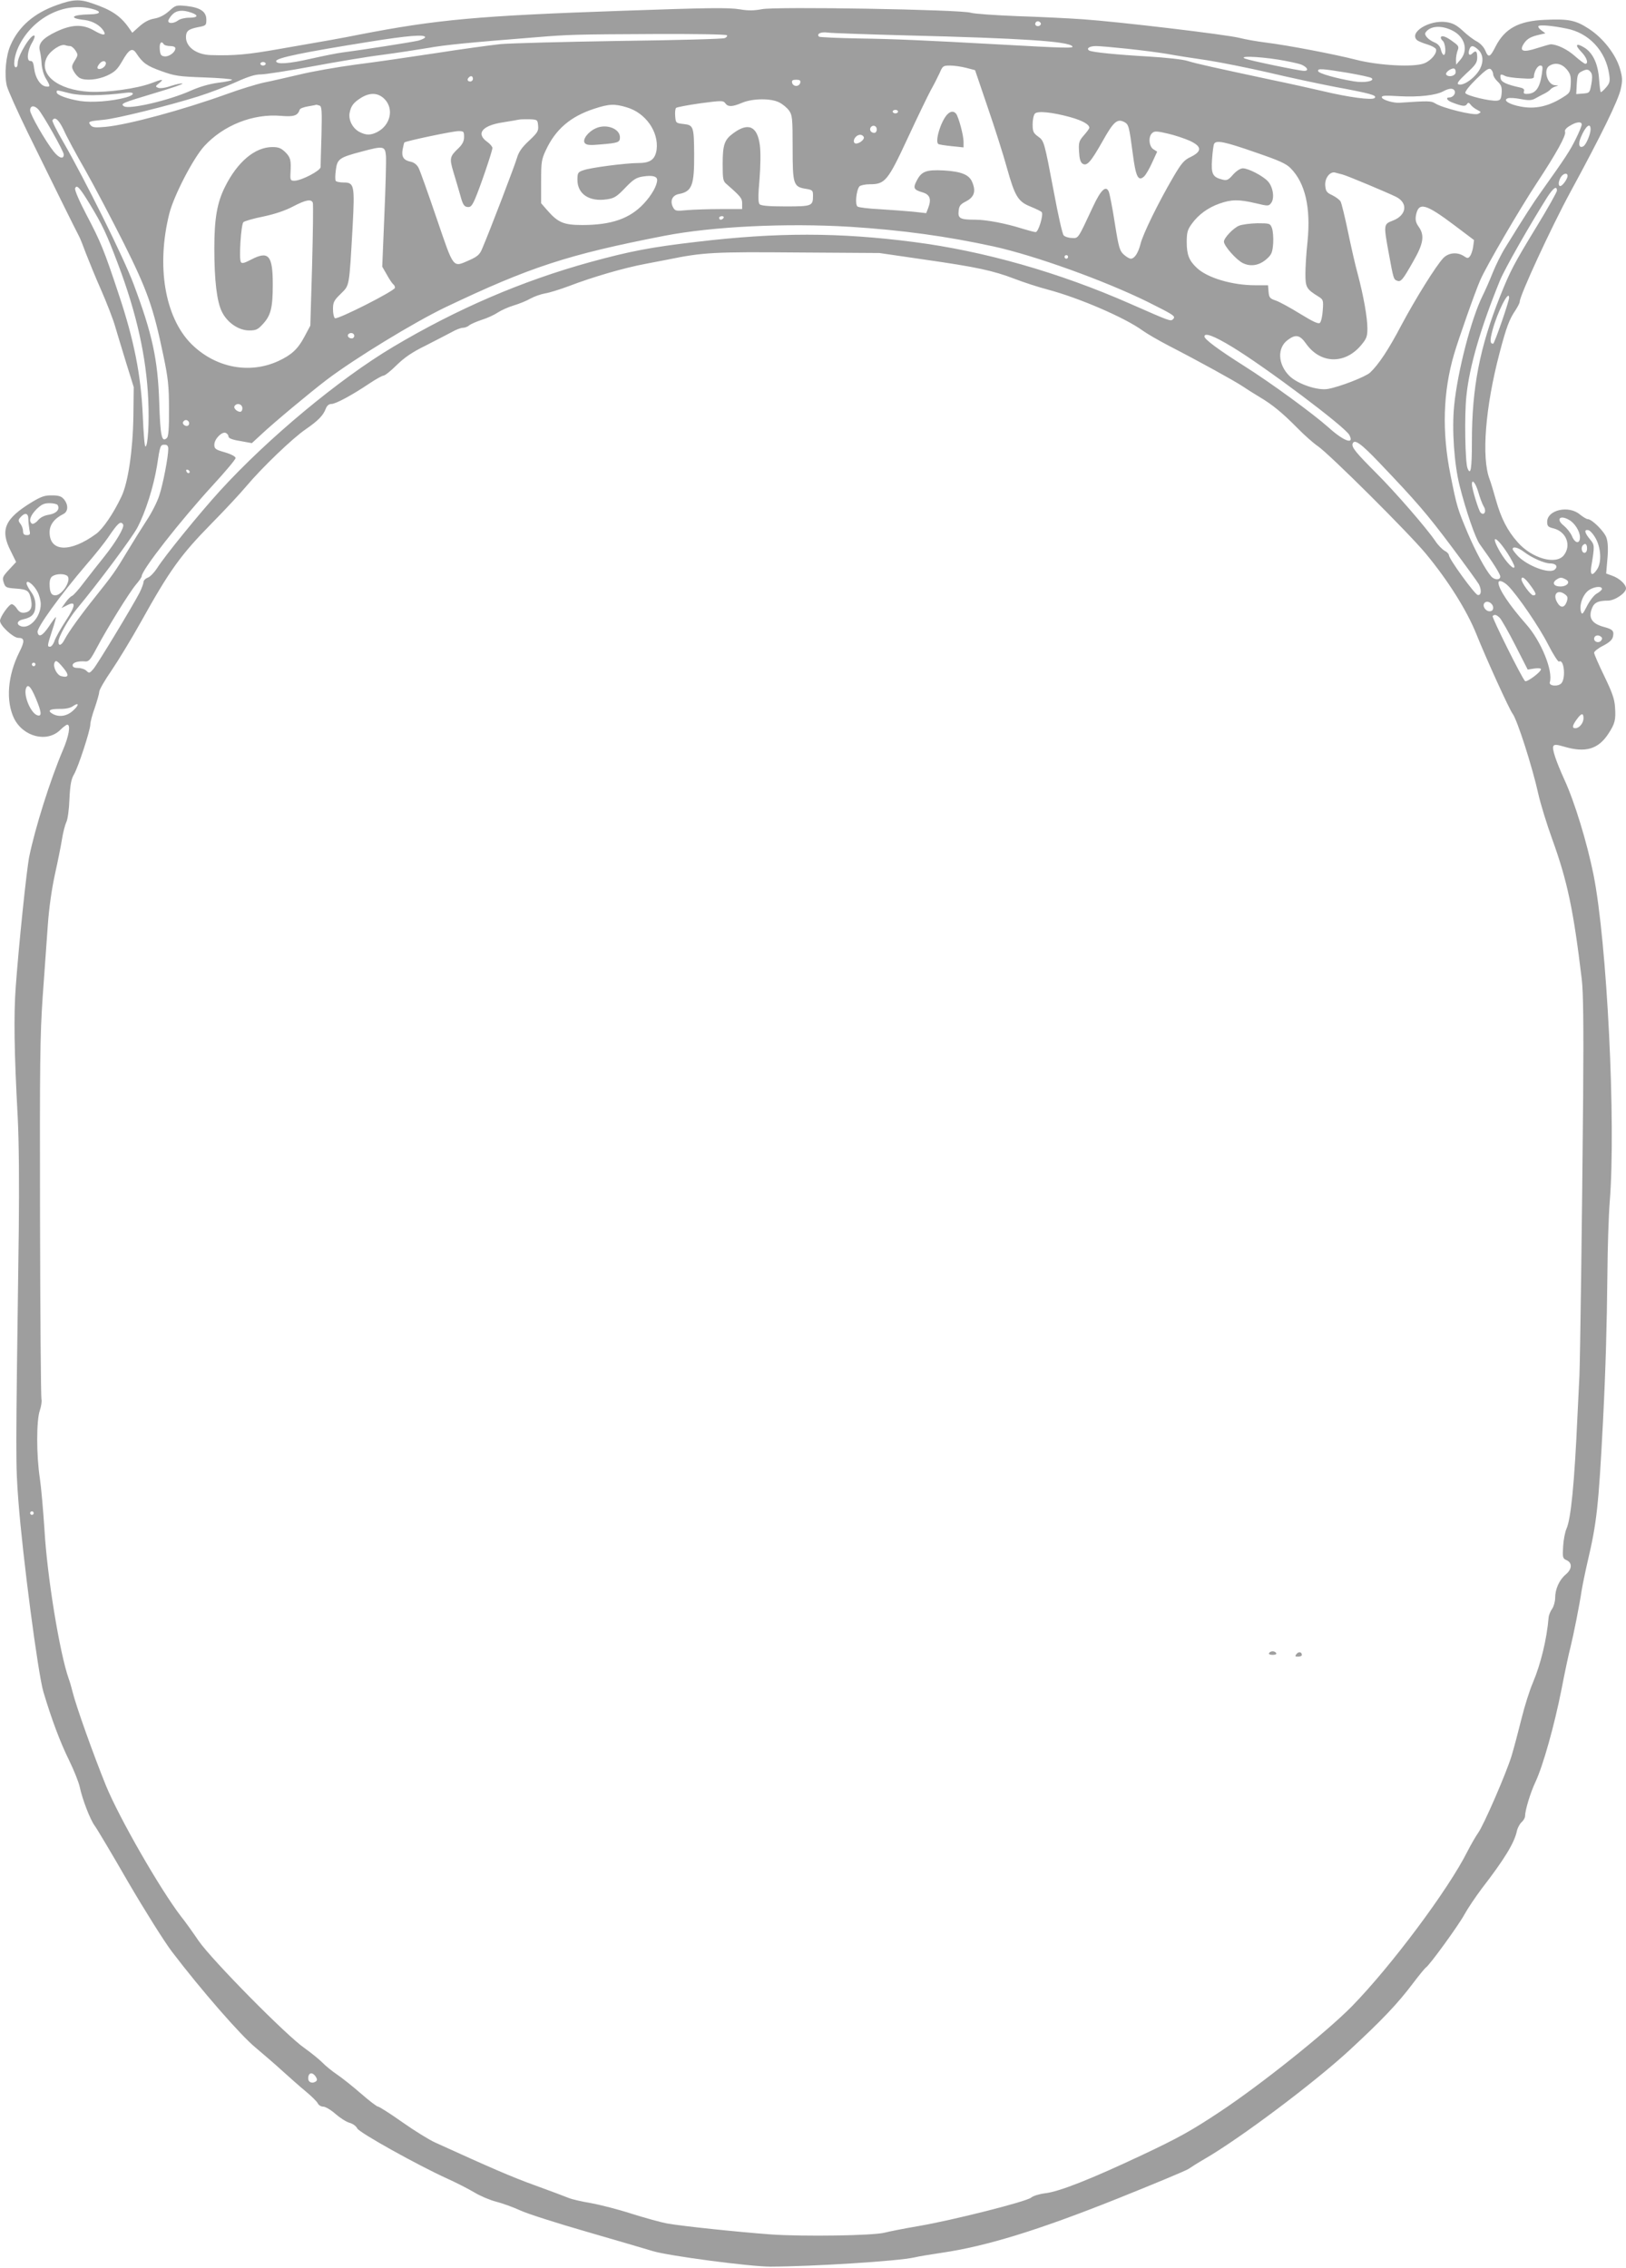 <?xml version="1.0" standalone="no"?>
<!DOCTYPE svg PUBLIC "-//W3C//DTD SVG 20010904//EN"
 "http://www.w3.org/TR/2001/REC-SVG-20010904/DTD/svg10.dtd">
<svg version="1.0" xmlns="http://www.w3.org/2000/svg"
 width="918pt" height="1280pt" viewBox="0 0 918 1280"
 preserveAspectRatio="xMidYMid meet">
<g transform="translate(0,1280) scale(0.1,-0.1)"
fill="#9e9e9e" stroke="none">
<path d="M320 12771 c-127 -45 -214 -120 -260 -225 -27 -59 -37 -169 -21 -232
7 -26 60 -144 118 -263 123 -251 274 -557 290 -586 6 -11 23 -54 38 -95 16
-41 54 -135 86 -207 32 -73 68 -166 79 -205 12 -40 40 -134 63 -208 l42 -135
-2 -165 c-3 -193 -30 -376 -68 -454 -45 -95 -104 -181 -142 -209 -146 -107
-263 -103 -263 9 0 42 26 77 78 103 27 14 29 50 4 82 -15 18 -30 23 -68 23
-40 1 -61 -6 -114 -38 -154 -94 -181 -156 -119 -277 l30 -61 -40 -43 c-37 -40
-39 -46 -30 -73 9 -28 14 -30 70 -34 66 -5 75 -12 85 -67 8 -42 -5 -65 -38
-69 -18 -2 -30 4 -42 22 -9 15 -23 26 -30 26 -15 0 -66 -72 -66 -94 0 -27 75
-96 103 -96 36 0 38 -18 6 -81 -66 -132 -77 -274 -30 -373 52 -105 186 -139
261 -66 17 17 35 30 40 30 20 0 9 -65 -25 -144 -72 -169 -157 -440 -190 -601
-15 -76 -58 -487 -76 -733 -12 -160 -9 -371 11 -737 7 -138 9 -376 6 -640 -18
-1324 -18 -1312 -2 -1529 24 -313 110 -969 141 -1075 47 -157 95 -285 145
-386 27 -55 54 -123 60 -150 15 -71 59 -185 85 -220 12 -16 98 -160 190 -320
93 -159 204 -336 247 -392 163 -214 386 -470 470 -539 45 -38 115 -98 153
-133 39 -35 97 -87 130 -114 33 -27 64 -58 69 -68 5 -11 19 -19 31 -19 12 0
43 -18 69 -41 25 -22 61 -45 79 -50 19 -5 38 -19 44 -32 12 -24 342 -208 510
-284 51 -23 119 -58 151 -77 33 -20 87 -43 122 -52 35 -9 97 -31 138 -50 41
-19 208 -72 371 -119 163 -47 332 -97 376 -110 87 -27 550 -88 665 -88 240 1
719 31 812 52 24 6 93 17 153 26 253 37 546 127 994 306 207 83 387 158 400
167 13 9 54 35 92 57 199 115 615 427 815 611 184 170 274 264 362 381 34 45
67 85 72 88 21 13 187 242 218 300 18 33 62 98 97 145 129 167 185 259 199
326 4 18 16 40 27 50 10 9 19 24 19 33 0 33 30 133 59 194 43 92 107 320 147
523 19 99 42 206 51 239 17 69 50 234 62 315 5 30 20 105 34 165 52 221 62
311 87 790 15 292 22 544 25 835 1 146 7 328 13 405 36 443 -15 1469 -92 1851
-37 182 -106 408 -164 534 -48 106 -71 175 -62 189 5 10 19 9 60 -3 120 -36
193 -15 250 72 38 58 43 78 38 152 -3 46 -17 84 -61 175 -31 64 -57 123 -57
131 0 7 22 25 50 39 33 17 52 33 56 50 8 33 0 43 -49 56 -72 19 -93 54 -66
113 12 26 35 36 87 36 39 0 102 43 102 69 0 23 -38 58 -79 72 l-33 12 7 82 c5
55 3 95 -5 119 -11 35 -82 106 -106 106 -7 0 -26 12 -44 26 -63 54 -185 26
-185 -41 0 -24 5 -30 35 -37 73 -18 103 -96 59 -152 -44 -56 -180 -18 -260 73
-59 66 -94 136 -123 238 -14 50 -30 103 -36 118 -47 123 -24 408 56 712 39
148 55 190 90 242 13 20 24 41 24 48 0 35 178 420 286 619 175 322 272 520
285 584 10 46 9 64 -5 112 -23 80 -95 173 -175 225 -75 49 -113 57 -249 51
-148 -6 -226 -49 -278 -150 -31 -62 -41 -66 -58 -24 -9 21 -28 41 -48 52 -18
9 -54 36 -79 60 -35 32 -57 44 -92 49 -98 15 -217 -60 -165 -103 7 -5 33 -16
57 -23 23 -7 45 -19 48 -26 8 -22 -26 -64 -65 -80 -57 -24 -259 -13 -387 20
-117 30 -381 81 -510 97 -49 6 -116 18 -147 26 -74 19 -690 92 -883 105 -82 6
-251 14 -375 18 -124 5 -240 13 -259 19 -53 18 -1108 36 -1180 20 -43 -8 -76
-9 -122 -1 -66 11 -181 9 -669 -8 -808 -28 -1043 -49 -1485 -135 -95 -19 -172
-33 -445 -80 -181 -32 -255 -39 -389 -35 -81 2 -141 45 -141 101 0 35 14 46
70 57 43 8 45 10 45 42 0 45 -33 68 -111 77 -60 6 -62 5 -100 -29 -26 -23 -54
-37 -83 -42 -29 -5 -56 -19 -84 -44 l-40 -36 -21 30 c-47 66 -98 100 -205 136
-71 25 -110 23 -201 -10z m203 -22 c53 -14 46 -29 -15 -30 -106 -2 -123 -22
-29 -32 44 -6 85 -29 105 -60 18 -29 -1 -29 -50 -1 -66 39 -128 37 -217 -5
-77 -37 -103 -67 -92 -108 4 -16 9 -49 10 -75 2 -27 12 -62 24 -81 26 -43 26
-49 0 -45 -31 4 -60 49 -66 101 -4 33 -9 44 -22 43 -22 -1 -17 57 10 103 11
18 17 36 14 39 -16 17 -95 -111 -95 -154 0 -13 -4 -24 -10 -24 -18 0 -10 64
14 115 78 165 261 258 419 214z m556 -20 c44 -15 39 -29 -11 -29 -24 0 -52 -7
-62 -15 -24 -18 -56 -20 -56 -3 0 6 10 22 22 35 24 25 58 29 107 12z m4796
-58 c7 -12 -12 -24 -25 -16 -11 7 -4 25 10 25 5 0 11 -4 15 -9z m2968 -32
c127 -24 223 -126 242 -259 6 -39 3 -49 -17 -73 -13 -15 -26 -27 -30 -27 -3 0
-7 33 -10 73 -6 88 -36 151 -86 180 -45 27 -52 13 -14 -26 31 -32 42 -67 22
-67 -5 0 -32 20 -59 44 -43 38 -99 65 -136 66 -5 0 -40 -10 -78 -22 -79 -26
-102 -17 -73 27 18 27 40 39 91 50 l30 7 -23 17 c-13 9 -20 20 -16 24 8 8 79
2 157 -14z m-646 -10 c73 -35 95 -112 48 -166 l-24 -28 -1 27 c0 15 4 38 9 52
9 21 6 28 -22 48 -39 30 -65 40 -72 29 -2 -5 2 -14 10 -21 16 -13 21 -80 6
-80 -5 0 -12 13 -16 29 -4 19 -16 33 -35 41 -36 15 -61 42 -52 56 25 38 87 43
149 13z m-3072 -29 c643 -16 903 -33 929 -61 11 -12 -35 -11 -429 11 -397 22
-575 30 -778 33 -119 2 -220 7 -223 10 -16 16 11 29 50 23 22 -3 226 -10 451
-16z m-1021 1 c3 -5 -2 -12 -12 -16 -9 -5 -276 -12 -592 -16 -317 -5 -620 -13
-675 -18 -55 -6 -219 -28 -365 -51 -145 -22 -350 -52 -455 -65 -104 -14 -246
-39 -315 -56 -69 -16 -159 -37 -200 -45 -41 -9 -136 -38 -210 -65 -250 -90
-557 -173 -684 -185 -59 -5 -74 -4 -85 10 -16 20 -10 22 74 30 72 6 373 81
535 132 63 20 158 56 211 80 68 31 109 44 141 44 25 0 155 20 289 45 134 25
312 55 394 65 83 11 200 29 260 39 99 18 237 31 615 61 182 15 224 16 667 18
228 1 404 -2 407 -7z m-1704 -11 c0 -5 -17 -13 -37 -19 -37 -9 -327 -54 -428
-67 -27 -3 -107 -19 -178 -35 -126 -29 -197 -34 -198 -14 -1 18 154 50 531
110 211 34 310 42 310 25z m-1475 -40 c3 -5 19 -10 36 -10 18 0 29 -5 29 -13
0 -22 -37 -49 -62 -45 -19 2 -24 10 -26 41 -3 35 9 49 23 27z m-529 -10 c7 0
21 -11 30 -25 15 -23 15 -27 -4 -57 -18 -30 -19 -36 -6 -60 8 -15 23 -32 34
-38 32 -17 102 -11 156 14 42 20 57 34 84 81 38 67 57 78 79 45 37 -56 60 -72
141 -101 77 -28 100 -31 243 -36 86 -3 157 -9 157 -13 0 -4 -35 -12 -78 -17
-52 -7 -106 -23 -158 -46 -121 -54 -344 -106 -374 -87 -22 15 -11 19 175 75
91 27 161 51 155 53 -7 3 -36 -4 -65 -13 -30 -11 -60 -15 -71 -11 -18 7 -18 9
5 27 29 24 19 24 -46 -1 -81 -30 -245 -53 -348 -48 -182 10 -291 100 -239 197
20 37 79 75 102 66 8 -3 20 -5 28 -5z m5967 -15 c75 -8 177 -21 225 -29 48 -9
150 -25 227 -36 77 -12 232 -43 345 -69 113 -27 282 -63 375 -81 205 -38 241
-48 226 -63 -14 -14 -148 4 -294 39 -56 13 -185 42 -287 63 -322 69 -424 91
-475 107 -28 9 -124 19 -220 25 -177 10 -320 24 -336 34 -18 12 3 25 39 25 20
0 99 -7 175 -15z m1984 -7 c26 -25 30 -66 9 -106 -26 -50 -94 -99 -122 -88
-11 4 1 21 45 62 52 47 61 61 61 90 0 36 -8 42 -28 22 -16 -16 -25 -4 -17 21
8 27 23 27 52 -1z m-1133 -54 c55 -9 116 -22 134 -29 34 -15 43 -35 15 -35
-27 0 -306 58 -333 69 -41 16 68 13 184 -5z m-6624 -39 c-14 -16 -40 -20 -40
-6 0 5 7 17 16 26 22 21 44 4 24 -20z m910 15 c0 -5 -7 -10 -15 -10 -8 0 -15
5 -15 10 0 6 7 10 15 10 8 0 15 -4 15 -10z m7345 -31 c22 -27 25 -40 23 -83
-3 -50 -4 -51 -57 -83 -76 -45 -146 -59 -223 -45 -67 12 -105 36 -76 47 9 4
42 2 73 -4 47 -9 63 -8 84 4 14 8 37 20 51 27 14 7 30 18 35 25 6 6 19 13 30
16 16 4 15 5 -6 6 -43 2 -68 89 -31 110 33 20 69 12 97 -20z m-3390 8 l50 -13
71 -209 c40 -116 89 -270 109 -343 45 -161 63 -190 133 -218 29 -12 57 -25 63
-31 12 -12 -18 -113 -34 -113 -7 0 -41 9 -77 20 -91 29 -202 50 -263 50 -86 0
-99 7 -95 48 3 30 9 39 43 56 45 24 56 56 34 108 -17 42 -61 60 -161 66 -99 5
-126 -5 -153 -59 -21 -40 -16 -50 31 -64 44 -12 54 -38 34 -90 l-11 -28 -72 8
c-40 4 -124 10 -187 14 -63 3 -121 10 -128 15 -16 9 -8 91 10 114 6 6 32 12
58 12 87 0 102 18 215 261 55 119 114 240 130 270 17 30 39 73 50 97 17 40 20
42 59 42 23 0 64 -6 91 -13z m3250 -34 c-12 -82 -36 -113 -87 -113 -14 0 -18
5 -14 15 4 10 -3 17 -22 21 -77 17 -107 31 -110 52 -4 24 1 26 26 13 9 -5 50
-11 90 -13 55 -4 72 -2 72 8 0 28 20 64 36 64 14 0 15 -7 9 -47z m-488 3 c-7
-17 -42 -22 -52 -7 -8 14 37 43 48 32 5 -5 7 -17 4 -25z m213 -5 c0 -10 11
-28 25 -41 21 -20 25 -32 23 -65 -3 -33 -7 -41 -26 -43 -36 -5 -173 28 -179
43 -3 8 23 41 63 80 52 51 70 63 81 54 7 -6 13 -19 13 -28z m-821 8 c69 -12
130 -25 135 -30 19 -17 -41 -28 -101 -18 -97 16 -196 44 -201 57 -5 17 20 15
167 -9z m1375 -1 c6 -11 6 -33 0 -65 -9 -47 -10 -48 -47 -51 l-38 -3 3 58 c3
50 6 59 28 70 29 15 40 13 54 -9z m-6314 -33 c0 -8 -7 -15 -15 -15 -16 0 -20
12 -8 23 11 12 23 8 23 -8z m1848 -22 c-2 -10 -12 -18 -23 -18 -11 0 -21 8
-23 18 -3 13 3 17 23 17 20 0 26 -4 23 -17z m3695 -47 c6 -16 -11 -36 -30 -36
-23 0 -14 -17 15 -28 57 -22 74 -24 83 -11 8 12 12 11 22 -2 6 -9 23 -22 37
-29 24 -13 24 -13 4 -23 -24 -10 -201 33 -242 60 -23 14 -39 14 -202 3 -33 -2
-94 16 -98 29 -4 12 13 13 98 8 111 -6 207 5 249 28 33 18 57 19 64 1z m-7821
-12 c62 -16 185 -15 316 2 54 8 57 -11 3 -26 -81 -22 -193 -30 -259 -20 -73
12 -132 34 -132 49 0 14 -3 14 72 -5z m1779 -33 c54 -55 34 -147 -41 -186 -37
-19 -63 -19 -100 0 -39 20 -64 68 -56 109 8 40 23 58 66 85 50 30 95 28 131
-8z m2228 -19 c19 -9 44 -30 55 -45 19 -26 21 -42 21 -212 0 -207 4 -220 77
-231 35 -6 38 -9 38 -38 0 -59 -6 -61 -155 -61 -98 0 -140 4 -147 13 -8 9 -8
51 0 140 6 74 7 154 2 192 -14 108 -65 131 -150 68 -50 -36 -60 -65 -60 -173
0 -87 2 -98 23 -115 80 -70 87 -79 87 -109 l0 -31 -122 0 c-68 0 -153 -3 -189
-6 -62 -6 -68 -5 -79 16 -19 35 -5 68 33 75 74 14 87 49 86 225 -1 156 -4 164
-59 170 -44 5 -45 6 -48 44 -2 21 0 42 5 47 4 4 66 16 137 26 121 16 129 16
141 0 15 -21 38 -21 95 3 59 25 163 26 209 2z m-2595 -18 c13 -5 14 -28 11
-167 -3 -89 -5 -170 -5 -180 0 -20 -109 -77 -148 -77 -22 0 -24 4 -22 43 4 73
1 88 -29 118 -24 23 -38 29 -73 29 -99 0 -198 -84 -268 -225 -44 -88 -60 -178
-60 -345 0 -182 14 -302 43 -360 30 -61 94 -105 154 -105 39 0 49 5 78 37 44
48 55 91 55 223 0 165 -24 191 -122 140 -38 -20 -53 -24 -58 -14 -12 18 1 212
14 225 6 6 57 21 113 32 66 14 125 34 168 57 71 37 102 43 111 21 3 -7 1 -166
-4 -354 l-10 -340 -33 -62 c-37 -70 -73 -103 -146 -137 -166 -77 -360 -38
-495 98 -148 151 -196 439 -122 734 26 102 135 312 197 380 108 118 276 185
434 171 72 -6 94 1 105 35 2 7 24 15 49 19 24 4 45 8 46 9 1 0 8 -2 17 -5z
m1735 -10 c106 -31 181 -138 168 -239 -8 -54 -35 -75 -101 -75 -70 0 -274 -26
-313 -41 -30 -10 -33 -15 -33 -54 0 -80 67 -125 166 -110 42 6 56 15 104 65
46 48 62 58 101 64 52 8 79 1 79 -20 0 -31 -31 -86 -76 -134 -79 -84 -182
-120 -347 -120 -105 0 -137 14 -198 84 l-34 39 0 121 c0 111 2 126 27 179 55
118 140 190 272 233 85 28 116 29 185 8z m-3323 -11 c27 -30 144 -237 144
-255 0 -29 -27 -21 -57 17 -47 59 -133 209 -133 232 0 28 23 30 46 6z m4854
-13 c0 -5 -7 -10 -15 -10 -8 0 -15 5 -15 10 0 6 7 10 15 10 8 0 15 -4 15 -10z
m972 -31 c68 -19 108 -41 108 -60 0 -5 -14 -24 -31 -43 -27 -31 -30 -40 -27
-92 2 -40 8 -60 20 -68 25 -15 46 9 114 129 61 109 82 127 122 106 24 -13 27
-24 47 -176 17 -133 31 -161 64 -131 10 9 31 45 46 79 l28 61 -22 14 c-25 17
-29 73 -5 92 12 11 28 10 87 -4 40 -9 96 -28 125 -41 68 -32 69 -59 4 -91 -37
-17 -52 -35 -99 -115 -82 -140 -171 -321 -184 -376 -13 -51 -34 -83 -55 -83
-7 0 -25 10 -39 23 -23 20 -29 38 -51 177 -13 85 -29 165 -34 178 -16 38 -45
11 -90 -86 -86 -184 -81 -177 -119 -175 -18 0 -39 7 -46 15 -7 7 -31 114 -54
238 -56 295 -56 295 -91 320 -26 19 -30 28 -30 69 0 26 6 53 13 60 15 16 97 8
199 -20z m-5683 -71 c15 -35 71 -139 124 -231 52 -92 149 -277 216 -410 133
-266 167 -363 223 -632 27 -128 32 -173 32 -302 1 -109 -3 -155 -11 -164 -30
-30 -38 8 -44 199 -8 244 -39 387 -145 669 -55 148 -277 594 -397 802 -37 63
-64 118 -61 122 14 23 36 3 63 -53z m2679 23 c3 -30 -3 -40 -51 -85 -41 -38
-58 -63 -68 -96 -11 -40 -154 -414 -197 -514 -13 -32 -27 -44 -69 -63 -99 -43
-88 -57 -188 235 -48 141 -94 270 -102 285 -9 17 -25 30 -43 34 -41 8 -54 27
-47 69 4 20 8 38 10 40 8 8 273 64 305 64 30 0 32 -2 32 -33 0 -24 -9 -41 -31
-63 -50 -47 -52 -57 -30 -132 11 -37 29 -96 39 -132 14 -53 22 -66 40 -68 18
-3 26 5 43 43 27 61 99 272 99 290 0 7 -13 23 -30 35 -64 46 -28 91 86 109 43
7 86 14 94 16 8 2 35 2 60 2 44 -2 45 -3 48 -36z m5892 6 c0 -7 -15 -44 -34
-82 -32 -65 -56 -102 -194 -296 -48 -67 -94 -139 -204 -317 -22 -35 -53 -98
-70 -140 -17 -43 -43 -102 -58 -132 -63 -126 -141 -426 -160 -617 -14 -136 0
-334 31 -456 36 -142 88 -293 113 -328 76 -105 116 -169 116 -183 0 -21 -33
-21 -52 2 -32 37 -88 141 -131 242 -58 138 -62 149 -98 330 -49 243 -42 468
20 680 24 83 122 361 149 421 34 78 219 395 317 544 114 173 168 272 161 291
-4 9 6 22 27 34 37 23 67 26 67 7z m-3980 -27 c0 -11 -6 -20 -14 -20 -18 0
-29 16 -21 30 11 18 35 11 35 -10z m4030 0 c0 -27 -25 -86 -40 -95 -24 -15
-32 11 -15 50 26 63 55 87 55 45z m-4104 -42 c8 -12 -21 -38 -43 -38 -16 0
-17 22 -1 38 15 15 35 15 44 0z m2209 -87 c137 -47 176 -64 202 -91 82 -83
114 -222 95 -413 -7 -62 -12 -145 -12 -183 0 -76 6 -86 74 -128 27 -17 28 -21
24 -77 -2 -33 -9 -64 -16 -71 -8 -8 -37 5 -112 51 -55 34 -117 68 -138 75 -33
11 -37 17 -40 49 l-3 37 -72 0 c-131 0 -271 42 -330 98 -44 41 -57 75 -57 145
0 54 4 70 28 103 38 53 92 92 157 115 68 24 110 24 204 2 71 -17 74 -17 88 2
20 27 10 91 -19 122 -29 31 -110 73 -141 73 -14 0 -36 -14 -55 -35 -26 -30
-35 -35 -59 -29 -57 14 -66 31 -60 116 3 42 8 81 12 87 12 21 61 11 230 -48z
m-4906 -21 c2 -25 -2 -175 -9 -335 l-12 -290 27 -47 c14 -26 31 -50 36 -53 5
-4 9 -12 9 -19 0 -17 -324 -181 -339 -172 -6 4 -11 27 -11 51 0 39 5 49 44 87
50 50 47 31 67 383 12 228 9 245 -50 245 -22 0 -43 4 -46 10 -3 5 -3 32 1 60
8 63 19 71 144 104 126 34 134 32 139 -24z m5401 -105 c32 -9 253 -102 302
-126 69 -35 59 -104 -18 -134 -53 -20 -53 -22 -24 -181 27 -148 28 -151 47
-158 22 -9 32 3 92 109 58 101 65 147 30 196 -16 23 -19 38 -15 63 15 78 53
68 218 -56 l110 -83 -5 -38 c-3 -21 -11 -44 -18 -53 -10 -13 -15 -13 -35 1
-38 24 -86 19 -116 -12 -42 -45 -156 -228 -236 -378 -73 -139 -129 -223 -177
-268 -26 -24 -171 -80 -237 -92 -59 -11 -173 28 -219 74 -65 65 -69 158 -9
202 45 34 69 29 104 -21 80 -113 217 -118 309 -10 32 38 37 50 37 96 0 62 -22
185 -55 309 -14 50 -38 157 -55 239 -17 82 -36 158 -41 168 -5 10 -27 26 -47
36 -32 15 -37 22 -40 54 -4 42 27 82 56 74 9 -2 28 -8 42 -11z m1270 -8 c0
-17 -29 -57 -41 -57 -13 0 -11 27 3 50 14 22 38 27 38 7z m-8343 -159 c72
-119 93 -163 161 -343 104 -276 158 -520 169 -760 6 -133 -2 -265 -16 -265 -5
0 -11 79 -15 176 -10 226 -49 424 -136 684 -83 250 -101 294 -182 448 -41 78
-67 139 -64 149 9 23 25 6 83 -89z m8283 76 c0 -8 -51 -99 -114 -202 -131
-215 -149 -250 -206 -392 -116 -290 -160 -518 -160 -822 0 -155 -7 -196 -25
-150 -13 34 -18 299 -6 408 17 167 81 385 189 650 25 63 169 315 268 472 34
52 54 66 54 36z m-4705 -154 c-3 -5 -10 -10 -16 -10 -5 0 -9 5 -9 10 0 6 7 10
16 10 8 0 12 -4 9 -10z m715 -50 c295 -19 543 -53 810 -111 235 -52 624 -192
870 -313 150 -75 159 -81 143 -97 -14 -14 -13 -14 -243 87 -402 177 -825 297
-1220 348 -425 55 -773 55 -1227 1 -258 -30 -373 -52 -600 -114 -385 -106
-753 -264 -1114 -479 -304 -181 -707 -516 -977 -812 -114 -125 -313 -369 -356
-438 -15 -23 -38 -47 -51 -52 -14 -5 -25 -17 -25 -25 0 -9 -10 -35 -21 -58
-38 -74 -238 -405 -262 -433 -21 -24 -24 -25 -39 -10 -9 9 -30 16 -47 16 -21
0 -31 5 -31 15 0 16 30 25 70 22 21 -2 30 8 65 74 59 112 185 315 222 359 18
21 33 42 33 48 0 35 217 312 403 515 70 76 127 144 127 152 0 8 -23 21 -60 32
-53 15 -60 20 -60 43 0 32 42 75 64 67 9 -4 16 -13 16 -21 0 -9 21 -18 66 -25
l66 -12 52 48 c70 66 274 236 371 310 160 121 493 324 670 409 479 228 691
297 1235 403 273 53 689 73 1050 51z m419 -185 c294 -42 387 -62 510 -109 49
-19 132 -46 185 -60 178 -47 437 -159 536 -231 25 -18 92 -57 150 -87 169 -87
372 -199 415 -228 22 -15 65 -42 95 -60 73 -43 130 -90 215 -176 38 -39 90
-85 115 -102 66 -45 514 -491 610 -607 126 -152 231 -320 284 -451 59 -147
187 -427 205 -451 26 -32 112 -301 145 -450 13 -59 49 -175 79 -258 86 -238
120 -398 167 -790 9 -72 11 -259 8 -665 -6 -704 -17 -1482 -21 -1575 -2 -38
-7 -140 -11 -225 -17 -381 -37 -583 -62 -638 -8 -18 -17 -63 -19 -100 -4 -62
-2 -68 18 -77 35 -15 33 -51 -3 -81 -37 -31 -60 -83 -60 -133 0 -20 -8 -48
-17 -61 -10 -14 -19 -36 -20 -50 -10 -120 -44 -261 -88 -365 -19 -44 -48 -136
-65 -205 -17 -69 -42 -163 -56 -210 -30 -98 -157 -391 -189 -435 -12 -17 -39
-63 -60 -104 -108 -216 -432 -649 -653 -875 -145 -147 -511 -440 -745 -595
-160 -106 -233 -147 -437 -243 -291 -137 -470 -208 -551 -217 -32 -4 -67 -15
-77 -24 -24 -22 -443 -128 -637 -161 -82 -14 -168 -31 -190 -37 -65 -17 -460
-23 -644 -10 -188 14 -496 46 -586 62 -33 6 -123 31 -200 55 -77 25 -180 51
-230 60 -49 8 -106 21 -125 29 -19 8 -105 40 -190 71 -133 48 -252 100 -564
242 -33 15 -116 66 -184 114 -69 49 -131 88 -137 88 -7 0 -50 33 -96 73 -46
40 -106 88 -134 107 -27 18 -66 49 -85 69 -20 20 -65 56 -100 81 -101 69 -523
497 -598 605 -34 50 -79 113 -101 140 -118 154 -347 553 -422 735 -71 175
-168 446 -189 530 -6 25 -16 59 -22 75 -51 144 -122 577 -137 842 -7 105 -18
235 -26 289 -20 130 -20 328 0 384 8 24 12 52 9 63 -3 11 -7 470 -8 1021 -2
878 0 1032 15 1251 10 138 23 320 29 405 7 98 22 202 40 285 16 72 34 161 40
199 6 38 17 80 24 95 8 14 16 73 18 131 4 82 10 113 26 140 24 41 92 249 92
282 0 13 11 55 25 93 13 39 25 79 25 90 0 11 31 65 69 120 38 56 113 179 166
274 163 293 225 379 399 556 71 72 159 166 196 210 88 105 263 273 337 323 68
47 98 77 112 115 7 18 18 27 32 27 24 0 117 50 215 116 36 24 72 44 79 44 8 0
41 26 74 59 43 42 87 73 163 110 56 29 123 63 147 76 24 14 53 25 64 25 11 0
28 6 36 14 9 7 41 21 71 31 30 9 71 28 90 41 20 13 60 31 90 40 30 9 73 26 95
39 22 12 59 25 82 29 22 3 83 22 134 41 136 52 311 103 434 126 28 5 84 16
125 24 200 41 260 44 735 40 l460 -3 254 -37z m811 15 c0 -5 -4 -10 -10 -10
-5 0 -10 5 -10 10 0 6 5 10 10 10 6 0 10 -4 10 -10z m2490 -230 c0 -22 -83
-260 -90 -260 -18 0 -19 18 -4 75 27 102 94 235 94 185z m-6520 -215 c0 -8 -6
-15 -14 -15 -17 0 -28 14 -19 24 12 12 33 6 33 -9z m4955 -62 c187 -113 639
-452 663 -498 30 -57 -31 -36 -118 43 -88 78 -323 250 -475 346 -147 93 -225
151 -225 167 0 23 53 4 155 -58z m-5588 -339 c3 -8 1 -20 -4 -25 -12 -12 -48
14 -39 29 10 17 36 15 43 -4z m-301 -85 c3 -6 2 -15 -2 -19 -12 -12 -38 5 -30
19 9 14 23 14 32 0z m6719 -228 c213 -223 272 -292 410 -476 78 -104 147 -200
154 -212 17 -33 14 -65 -6 -61 -17 3 -163 204 -163 225 0 7 -11 18 -25 25 -13
8 -37 32 -52 55 -48 71 -222 272 -332 382 -119 119 -142 148 -134 168 10 26
47 0 148 -106z m-6835 75 c0 -44 -30 -201 -51 -263 -11 -35 -43 -98 -71 -140
-28 -43 -78 -123 -111 -178 -66 -110 -82 -132 -177 -251 -85 -106 -153 -201
-174 -241 -18 -36 -36 -43 -36 -14 0 27 57 129 104 185 119 143 310 399 341
457 47 89 92 232 111 348 18 119 19 121 44 121 14 0 20 -7 20 -24z m121 -129
c-1 -12 -15 -9 -19 4 -3 6 1 10 8 8 6 -3 11 -8 11 -12z m7275 -114 c9 -32 23
-69 31 -82 17 -27 2 -54 -18 -34 -11 11 -49 135 -49 160 0 33 21 7 36 -44z
m-8021 -73 c15 -24 -6 -48 -48 -55 -27 -4 -49 -15 -63 -32 -12 -14 -27 -22
-33 -19 -21 13 -11 45 24 81 29 28 43 35 75 35 21 0 42 -5 45 -10z m-165 -79
c0 -16 3 -43 6 -60 6 -27 4 -31 -15 -31 -15 0 -21 6 -21 23 0 12 -7 31 -15 41
-13 17 -13 22 2 38 24 27 43 22 43 -11z m8698 -5 c32 -17 62 -65 62 -98 0 -40
-28 -36 -45 6 -8 19 -29 45 -46 59 -46 36 -23 63 29 33z m-8163 -26 c9 -15
-39 -97 -106 -181 -33 -41 -84 -106 -114 -145 -29 -39 -60 -74 -68 -77 -8 -3
-25 -20 -37 -37 l-23 -32 32 16 c51 27 49 -2 -8 -88 -28 -43 -56 -93 -63 -112
-6 -19 -18 -34 -25 -34 -17 0 -17 4 11 90 14 41 23 76 22 77 -2 2 -20 -22 -40
-53 -36 -53 -58 -64 -64 -32 -5 25 128 209 278 384 48 55 101 122 120 150 56
83 71 96 85 74z m8314 -79 c30 -54 34 -135 8 -174 -27 -41 -41 -34 -33 16 20
120 19 121 -8 154 -30 36 -34 56 -9 51 10 -2 29 -23 42 -47z m-497 -85 c21
-33 38 -66 38 -74 0 -24 -47 25 -81 83 -58 101 -24 94 43 -9z m448 29 c0 -16
-6 -25 -15 -25 -15 0 -21 31 -8 43 13 14 23 6 23 -18z m-357 -19 c44 -34 116
-66 149 -66 34 0 46 -19 24 -36 -32 -23 -149 21 -205 76 -17 18 -31 36 -31 41
0 17 31 9 63 -15z m-8225 -135 c30 -19 -25 -111 -66 -111 -23 0 -32 18 -32 65
0 22 6 38 18 44 21 13 62 14 80 2z m8261 -53 c34 -46 38 -58 17 -58 -14 0 -66
71 -66 90 0 21 19 9 49 -32z m202 31 c27 -14 7 -39 -32 -39 -35 0 -48 19 -24
37 23 16 30 16 56 2z m-8629 -70 c10 -19 18 -50 18 -69 0 -71 -61 -140 -110
-125 -31 10 -24 33 13 40 49 11 67 32 67 80 0 28 -8 52 -25 75 -14 19 -25 40
-25 48 0 24 42 -9 62 -49z m8303 34 c54 -55 174 -230 225 -330 29 -57 57 -100
62 -97 27 17 39 -87 15 -120 -16 -23 -75 -19 -67 4 19 64 -49 231 -133 326
-95 108 -157 200 -157 235 0 18 28 9 55 -18z m529 -18 c-1 -5 -14 -17 -29 -25
-15 -8 -39 -39 -55 -70 -24 -47 -28 -51 -34 -33 -12 39 12 102 47 124 32 20
73 22 71 4z m-209 -29 c16 -12 18 -19 10 -43 -13 -35 -35 -36 -54 -2 -26 46 3
75 44 45z m-405 -76 c0 -13 -7 -20 -20 -20 -24 0 -44 32 -28 48 16 16 48 -4
48 -28z m38 -58 c9 -10 49 -79 87 -154 l70 -137 38 6 c21 3 37 1 37 -4 0 -16
-81 -76 -90 -67 -19 19 -189 361 -183 367 11 11 22 8 41 -11z m571 -128 c-12
-15 -39 -8 -39 11 0 18 22 25 38 12 9 -7 9 -13 1 -23z m-8681 -154 c34 -41 30
-57 -13 -46 -23 6 -46 50 -38 74 7 19 16 14 51 -28z m-158 20 c0 -5 -4 -10
-10 -10 -5 0 -10 5 -10 10 0 6 5 10 10 10 6 0 10 -4 10 -10z m2 -191 c32 -76
35 -102 12 -97 -37 7 -81 107 -68 151 10 31 28 13 56 -54z m210 -70 c-34 -31
-77 -38 -113 -19 -34 19 -20 29 35 29 35 -1 63 5 77 15 36 25 37 7 1 -25z
m8528 -43 c0 -27 -24 -56 -46 -56 -20 0 -17 16 8 50 26 36 38 38 38 6z m-8750
-4486 c0 -5 -4 -10 -10 -10 -5 0 -10 5 -10 10 0 6 5 10 10 10 6 0 10 -4 10
-10z m1594 -3183 c8 -13 7 -20 -3 -26 -19 -12 -41 -3 -41 18 0 35 25 39 44 8z"/>
<path d="M5347 12153 c-37 -41 -70 -154 -49 -166 4 -3 37 -8 75 -12 l67 -7 0
32 c0 37 -28 139 -42 158 -14 17 -32 15 -51 -5z"/>
<path d="M3364 12076 c-45 -20 -78 -65 -62 -84 10 -11 28 -13 91 -7 98 8 107
12 107 40 0 49 -77 78 -136 51z"/>
<path d="M6995 11526 c-33 -14 -85 -69 -85 -90 0 -24 71 -104 107 -121 45 -22
94 -13 135 24 27 24 32 36 36 87 2 32 -1 71 -7 87 -10 26 -13 27 -83 27 -40
-1 -87 -7 -103 -14z"/>
<path d="M7165 3470 c-4 -6 5 -10 20 -10 15 0 24 4 20 10 -3 6 -12 10 -20 10
-8 0 -17 -4 -20 -10z"/>
<path d="M7320 3465 c-10 -13 -9 -15 9 -15 11 0 21 4 21 9 0 18 -18 21 -30 6z"/>
</g>
</svg>
